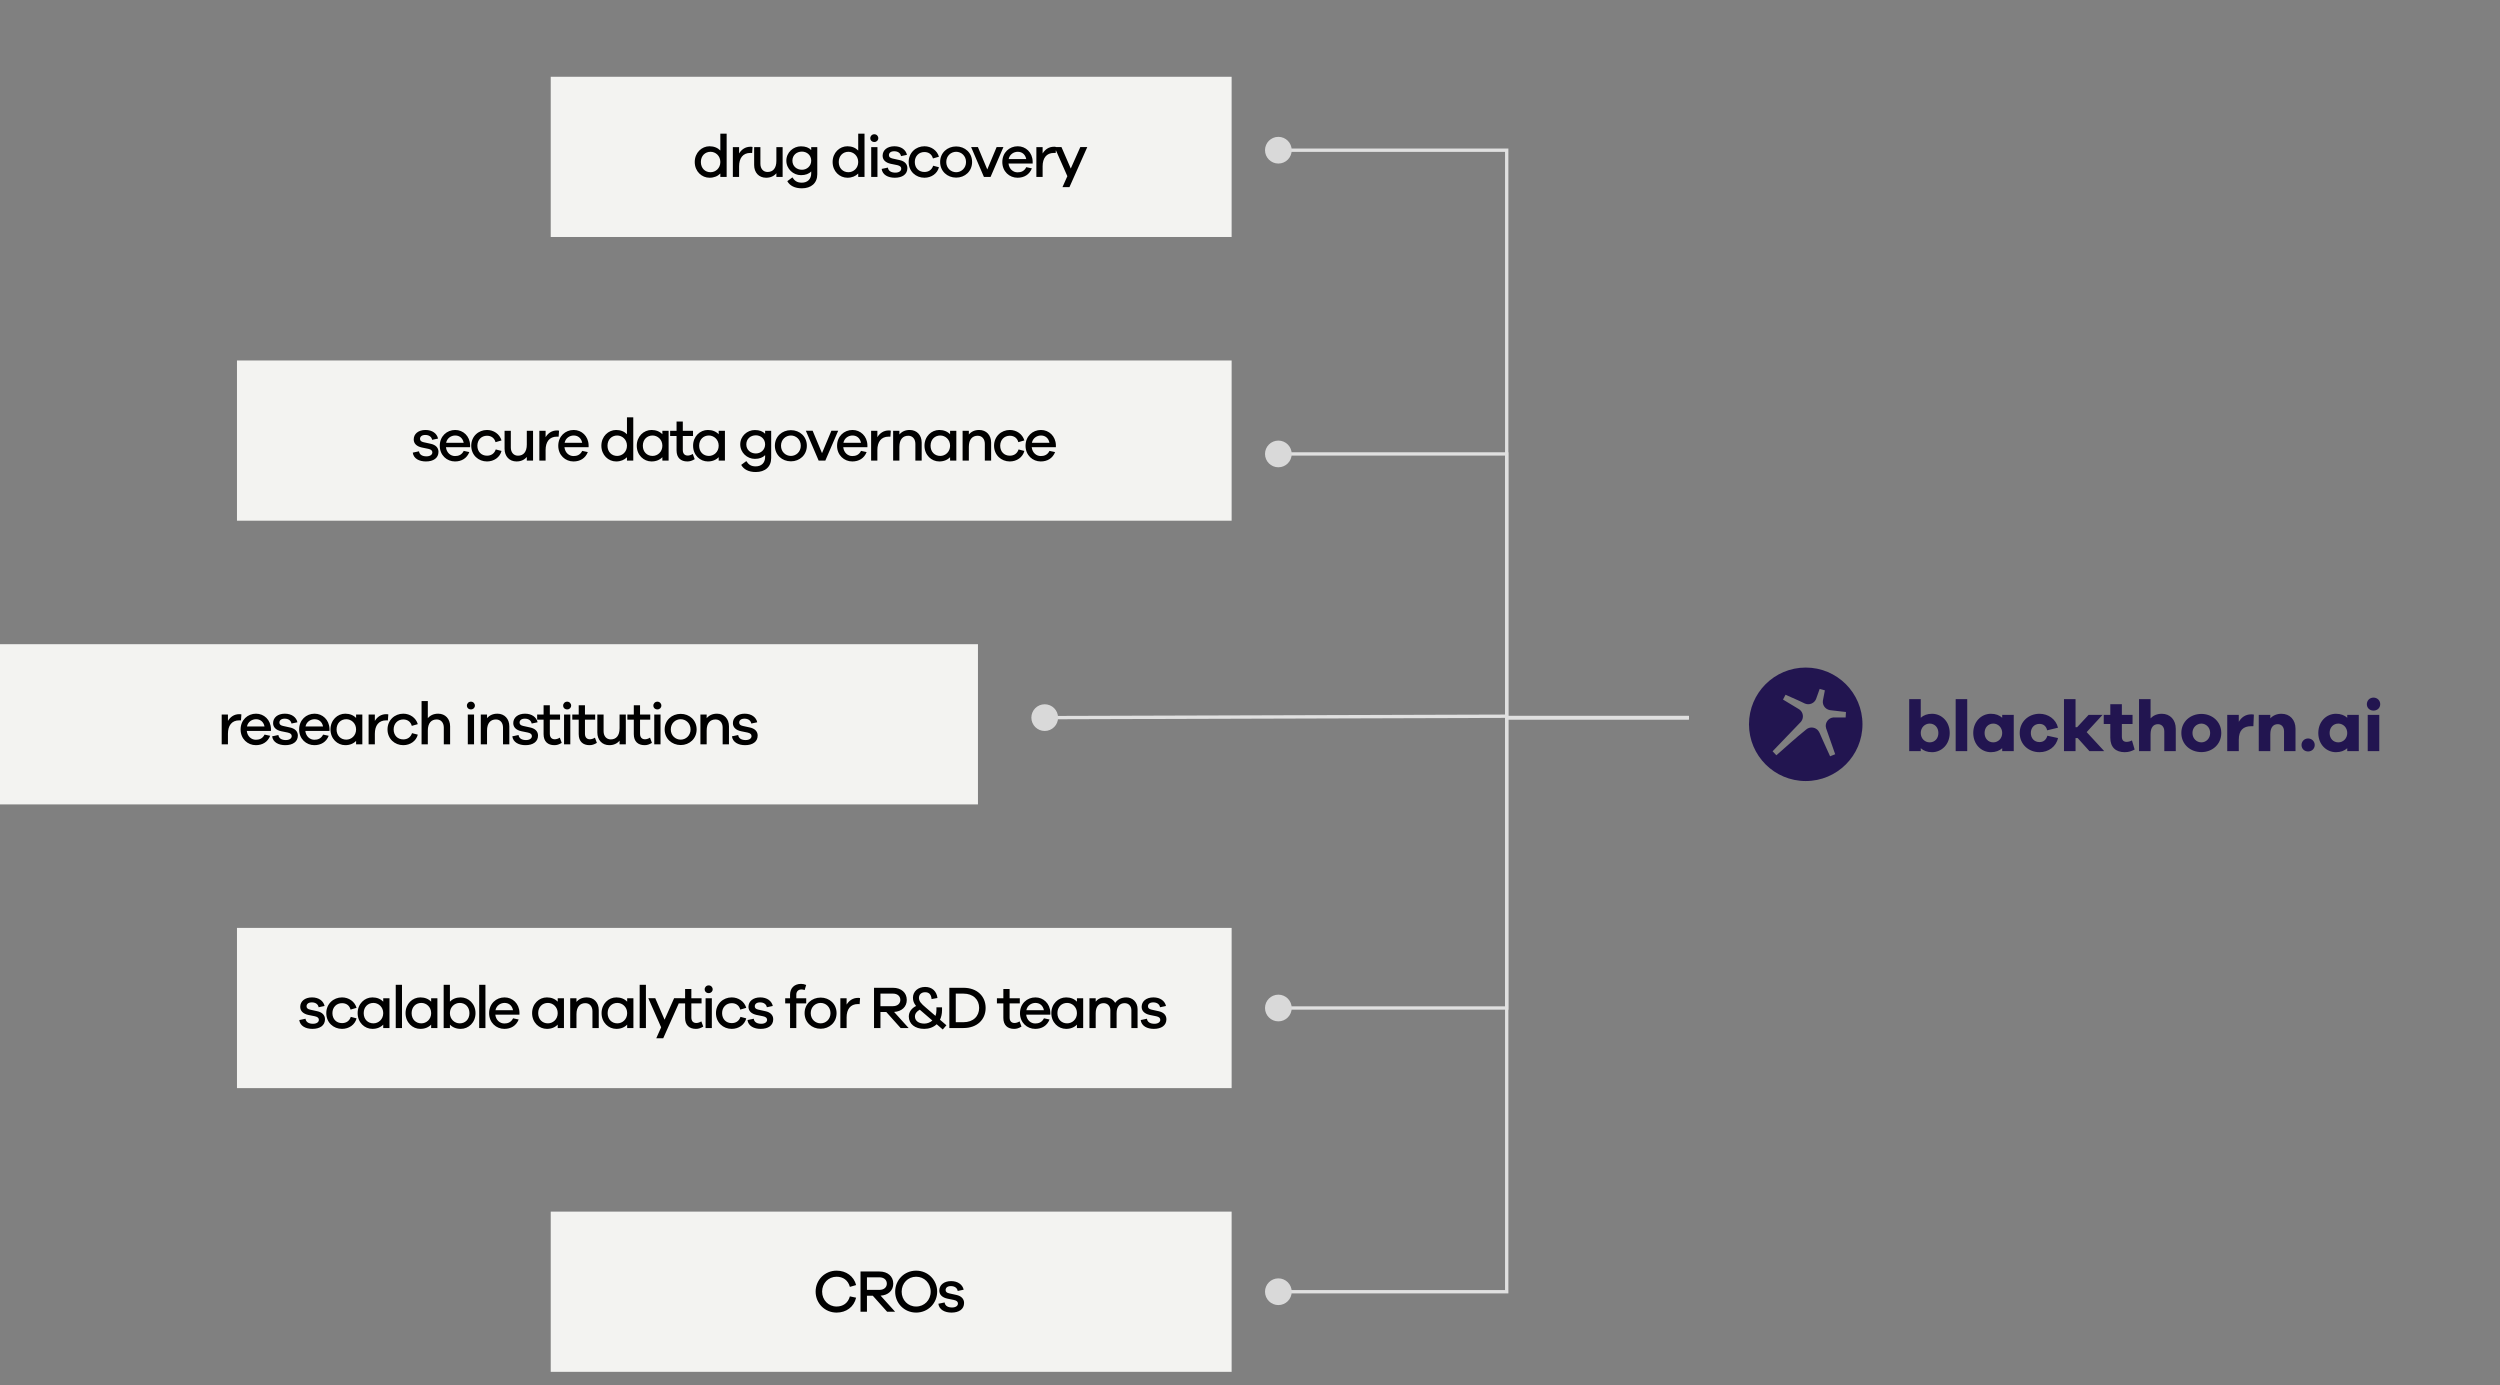 <svg width="749" height="415" viewBox="0 0 749 415" fill="none" xmlns="http://www.w3.org/2000/svg">
<rect x="0" y="0" width="749" height="415" fill="#808080" stroke="none"/>
<path d="M505.997 215H451.411V45H384.997" stroke="#E0E0E0"/>
<path d="M505.997 215H451.411V136H384.997" stroke="#E0E0E0"/>
<path d="M505.997 215H451.41L451.411 387H384.997" stroke="#E0E0E0"/>
<path d="M505.997 215H451.41L451.411 302H384.997" stroke="#E0E0E0"/>
<path d="M575.459 215.036C576.303 214.279 577.427 213.846 578.833 213.846C581.71 213.846 584.134 216.182 584.134 219.601C584.134 223.04 581.71 225.355 578.833 225.355C577.427 225.355 576.303 224.922 575.459 224.165V225.03H571.997V209.454H575.459V215.036ZM596.485 213.846C597.891 213.846 599.016 214.279 599.859 215.036V214.17H603.321V225.03H599.859V224.165C599.016 224.922 597.891 225.355 596.485 225.355C593.608 225.355 591.185 223.04 591.185 219.601C591.185 216.182 593.608 213.846 596.485 213.846ZM611.035 213.846C613.674 213.846 615.967 215.469 616.573 218.021L613.328 218.8C613.025 217.48 612.138 216.875 611.035 216.875C609.478 216.875 608.438 218.021 608.438 219.601C608.439 221.201 609.478 222.326 611.035 222.326C612.138 222.326 613.026 221.742 613.394 220.423L616.573 221.115C616.032 223.689 613.739 225.355 611.035 225.355C607.79 225.355 605.107 223.04 605.107 219.601C605.107 216.182 607.79 213.846 611.035 213.846ZM635.71 214.171H638.911V216.918H635.71V220.683C635.71 221.807 636.251 222.262 637.159 222.262C637.635 222.262 638.284 222.089 638.738 221.829L639.539 224.555C638.695 225.009 637.808 225.355 636.575 225.355C633.871 225.355 632.248 223.884 632.248 221.028V216.918H630.279V214.171H632.248V210.969H635.71V214.171ZM699.859 213.846C701.266 213.846 702.391 214.279 703.234 215.036V214.17H706.696V225.03H703.234V224.165C702.391 224.922 701.266 225.355 699.859 225.355C696.982 225.355 694.56 223.04 694.56 219.601C694.56 216.182 696.982 213.846 699.859 213.846ZM659.545 213.889C662.768 213.889 665.494 216.182 665.494 219.6C665.494 223.039 662.768 225.333 659.545 225.333C656.257 225.333 653.53 223.039 653.53 219.6C653.531 216.182 656.257 213.889 659.545 213.889ZM691.503 221.244C692.65 221.244 693.493 222.153 693.493 223.191C693.493 224.295 692.649 225.139 691.503 225.139C690.356 225.139 689.534 224.295 689.534 223.191C689.534 222.153 690.356 221.244 691.503 221.244ZM712.83 225.031H709.369V214.171H712.83V225.031ZM589.381 225.03H585.92V209.454H589.381V225.03ZM621.832 217.87H622.309L625.748 214.17H629.924L625.164 219.341L630.421 225.03H625.986L622.46 221.115H621.832V225.03H618.371V209.454H621.832V217.87ZM644.312 215.209C645.155 214.344 646.28 213.846 647.665 213.846C650.174 213.846 651.861 215.642 651.861 218.367V225.03H648.422V219.103C648.422 217.826 647.665 216.961 646.54 216.961C645.199 216.961 644.312 217.892 644.312 219.99V225.03H640.85V209.454H644.312V215.209ZM674.484 214.019C674.787 214.019 675.003 214.041 675.263 214.105L675.111 217.566H674.484C672.061 217.566 670.741 218.821 670.741 221.634V225.03H667.28V214.17H670.741V216.247C671.52 214.949 672.71 214.019 674.484 214.019ZM683.517 213.846C686.048 213.846 687.735 215.641 687.735 218.367V225.03H684.296V219.103C684.296 217.826 683.539 216.961 682.436 216.961C681.073 216.961 680.186 217.892 680.186 219.99V225.03H676.724V214.17H680.186V215.209C681.008 214.344 682.154 213.846 683.517 213.846ZM578.119 216.788C576.713 216.788 575.459 217.935 575.459 219.601C575.459 221.288 576.713 222.413 578.119 222.413C579.633 222.413 580.737 221.288 580.737 219.601C580.737 217.935 579.634 216.788 578.119 216.788ZM597.199 216.788C595.685 216.788 594.581 217.935 594.581 219.601C594.581 221.288 595.685 222.413 597.199 222.413C598.605 222.413 599.859 221.288 599.859 219.601C599.859 217.935 598.605 216.788 597.199 216.788ZM700.573 216.788C699.059 216.788 697.956 217.935 697.956 219.601C697.956 221.288 699.059 222.413 700.573 222.413C701.979 222.413 703.234 221.288 703.234 219.601C703.234 217.935 701.979 216.788 700.573 216.788ZM659.545 216.788C658.139 216.788 656.863 217.912 656.862 219.6C656.862 221.309 658.139 222.412 659.545 222.412C660.886 222.412 662.162 221.309 662.162 219.6C662.162 217.912 660.886 216.788 659.545 216.788ZM711.1 209C712.268 209 713.111 209.909 713.111 210.969C713.111 212.072 712.268 212.895 711.1 212.895C709.931 212.894 709.109 212.072 709.109 210.969C709.109 209.909 709.931 209 711.1 209Z" fill="#221550"/>
<path d="M540.997 200C550.386 200 557.997 207.611 557.997 217C557.997 226.389 550.386 234 540.997 234C531.608 234 523.997 226.389 523.997 217C523.997 207.611 531.608 200 540.997 200ZM544.084 209.445L544.066 209.487C543.787 210.114 543.284 210.572 542.692 210.808C542.1 211.044 541.418 211.058 540.784 210.795H540.782L540.723 210.769C539.542 210.179 538.312 209.637 537.1 209.103C536.488 208.833 535.88 208.566 535.308 208.306L534.948 208.142L534.187 209.587L539.036 212.515C539.135 212.581 539.229 212.655 539.316 212.733C539.781 213.151 540.058 213.711 540.132 214.295C540.206 214.88 540.077 215.491 539.731 216.012C539.665 216.112 539.589 216.211 539.504 216.306L531.067 225.087L531.924 225.989L532.201 226.281C535.444 223.444 537.723 221.309 541.046 218.634C541.253 218.443 541.48 218.294 541.719 218.187C542.213 217.963 542.756 217.911 543.267 218.015C543.776 218.118 544.255 218.377 544.622 218.775C544.8 218.968 544.951 219.194 545.067 219.451L545.089 219.441C545.401 220.212 546.882 223.474 547.667 225.2L548.294 226.581L549.821 225.97L547.117 218.241C547.058 218.056 547.02 217.872 547.004 217.69C546.951 217.106 547.107 216.539 547.416 216.071C547.725 215.604 548.185 215.238 548.742 215.058C548.909 215.004 549.083 214.966 549.264 214.947H552.954L553.048 213.315L548.455 212.785H548.448C548.389 212.779 548.32 212.769 548.24 212.755C547.576 212.636 547.013 212.286 546.635 211.798C546.257 211.311 546.06 210.685 546.128 210.015C546.133 209.96 546.143 209.893 546.157 209.815L546.156 209.814L546.734 206.83L545.173 206.402L544.084 209.445Z" fill="#221550"/>
<path d="M313.997 215L451.477 214.578" stroke="#E0E0E0"/>
<rect width="204" height="48" transform="translate(164.997 23)" fill="#F3F3F1"/>
<path d="M217.703 40.04V53H215.813V51.992C215.021 52.784 213.923 53.252 212.573 53.252C210.251 53.252 208.145 51.362 208.145 48.536C208.145 45.728 210.251 43.82 212.573 43.82C213.923 43.82 215.021 44.288 215.813 45.098V40.04H217.703ZM212.879 51.596C214.373 51.596 215.813 50.426 215.813 48.536C215.813 46.664 214.373 45.476 212.879 45.476C211.259 45.476 209.981 46.664 209.981 48.536C209.981 50.426 211.259 51.596 212.879 51.596ZM224.835 43.964C225.051 43.964 225.231 43.964 225.465 44.036L225.339 45.836C225.195 45.818 224.979 45.818 224.817 45.818C222.549 45.818 221.433 47.402 221.433 49.85V53H219.561V44.072H221.433V45.98C222.153 44.792 223.287 43.964 224.835 43.964ZM234.475 44.072V53H232.603V51.902C231.883 52.766 230.839 53.252 229.525 53.252C227.365 53.252 225.943 51.704 225.943 49.454V44.072H227.815V49.076C227.815 50.534 228.661 51.524 229.957 51.524C231.559 51.524 232.603 50.444 232.603 48.194V44.072H234.475ZM244.857 44.072V52.208C244.857 54.872 243.021 56.42 240.231 56.42C238.089 56.42 236.595 55.61 235.875 54.278L237.405 53.144C238.071 54.188 238.809 54.728 240.231 54.728C241.923 54.728 243.039 53.666 243.039 51.938V51.362C242.355 52.082 241.329 52.478 239.961 52.478C237.675 52.478 235.587 50.624 235.587 48.14C235.587 45.656 237.675 43.838 239.961 43.838C241.329 43.838 242.355 44.234 243.039 44.954V44.072H244.857ZM240.267 50.858C241.725 50.858 243.039 49.778 243.039 48.14C243.039 46.484 241.725 45.422 240.267 45.422C238.665 45.422 237.405 46.484 237.405 48.14C237.405 49.778 238.665 50.858 240.267 50.858ZM259.01 40.04V53H257.12V51.992C256.328 52.784 255.23 53.252 253.88 53.252C251.558 53.252 249.452 51.362 249.452 48.536C249.452 45.728 251.558 43.82 253.88 43.82C255.23 43.82 256.328 44.288 257.12 45.098V40.04H259.01ZM254.186 51.596C255.68 51.596 257.12 50.426 257.12 48.536C257.12 46.664 255.68 45.476 254.186 45.476C252.566 45.476 251.288 46.664 251.288 48.536C251.288 50.426 252.566 51.596 254.186 51.596ZM261.948 40.22C262.632 40.22 263.136 40.76 263.136 41.39C263.136 42.056 262.632 42.542 261.948 42.542C261.246 42.542 260.742 42.056 260.742 41.39C260.742 40.76 261.246 40.22 261.948 40.22ZM262.884 53H261.012V44.072H262.884V53ZM264.144 50.606L266.016 50.21C266.142 51.272 267.078 51.722 268.248 51.722C269.328 51.722 270.012 51.236 270.012 50.534C270.012 49.994 269.634 49.652 268.806 49.472L266.862 49.076C265.314 48.734 264.432 47.906 264.432 46.646C264.432 44.99 265.818 43.82 267.96 43.82C270.012 43.82 271.398 44.9 271.722 46.394L269.94 46.772C269.796 45.908 269.058 45.314 267.906 45.314C266.808 45.314 266.322 45.854 266.322 46.484C266.322 46.988 266.61 47.312 267.402 47.492L269.526 47.96C270.966 48.266 271.848 49.112 271.848 50.372C271.848 52.244 270.318 53.252 268.086 53.252C266.088 53.252 264.378 52.406 264.144 50.606ZM276.953 51.524C278.141 51.524 279.149 50.948 279.581 49.652L281.309 50.102C280.823 52.028 279.023 53.252 276.953 53.252C274.397 53.252 272.237 51.362 272.237 48.536C272.237 45.746 274.397 43.82 276.953 43.82C278.969 43.82 280.751 45.044 281.309 46.952L279.509 47.474C279.167 46.16 278.141 45.548 276.953 45.548C275.297 45.548 274.073 46.772 274.073 48.536C274.073 50.354 275.297 51.524 276.953 51.524ZM286.471 43.874C289.099 43.874 291.241 45.764 291.241 48.536C291.241 51.308 289.099 53.216 286.471 53.216C283.825 53.216 281.665 51.308 281.665 48.536C281.665 45.764 283.825 43.874 286.471 43.874ZM286.471 51.596C288.001 51.596 289.423 50.39 289.423 48.536C289.423 46.682 288.001 45.476 286.471 45.476C284.905 45.476 283.501 46.682 283.501 48.536C283.501 50.39 284.905 51.596 286.471 51.596ZM300.628 44.054L296.776 53H294.778L290.944 44.054H292.978L295.786 50.768L298.594 44.054H300.628ZM309.384 48.338V48.986H302.148C302.328 50.642 303.534 51.632 304.848 51.632C305.838 51.632 306.846 51.344 307.476 50.084L309.15 50.444C308.412 52.316 306.828 53.252 304.848 53.252C302.418 53.252 300.294 51.38 300.294 48.554C300.294 45.71 302.4 43.82 304.92 43.82C307.314 43.82 309.294 45.656 309.384 48.338ZM304.92 45.476C303.75 45.476 302.49 46.214 302.202 47.654H307.458C307.17 46.196 306.144 45.476 304.92 45.476ZM315.771 43.964C315.987 43.964 316.167 43.964 316.401 44.036L316.275 45.836C316.131 45.818 315.915 45.818 315.753 45.818C313.485 45.818 312.369 47.402 312.369 49.85V53H310.497V44.072H312.369V45.98C313.089 44.792 314.223 43.964 315.771 43.964ZM325.753 44.054L320.407 56.06H318.319L319.777 52.784L315.925 44.054H318.013L320.803 50.498L323.665 44.054H325.753Z" fill="black"/>
<rect width="298" height="48" transform="translate(70.997 108)" fill="#F3F3F1"/>
<path d="M123.663 135.606L125.535 135.21C125.661 136.272 126.597 136.722 127.767 136.722C128.847 136.722 129.531 136.236 129.531 135.534C129.531 134.994 129.153 134.652 128.325 134.472L126.381 134.076C124.833 133.734 123.951 132.906 123.951 131.646C123.951 129.99 125.337 128.82 127.479 128.82C129.531 128.82 130.917 129.9 131.241 131.394L129.459 131.772C129.315 130.908 128.577 130.314 127.425 130.314C126.327 130.314 125.841 130.854 125.841 131.484C125.841 131.988 126.129 132.312 126.921 132.492L129.045 132.96C130.485 133.266 131.367 134.112 131.367 135.372C131.367 137.244 129.837 138.252 127.605 138.252C125.607 138.252 123.897 137.406 123.663 135.606ZM140.845 133.338V133.986H133.609C133.789 135.642 134.995 136.632 136.309 136.632C137.299 136.632 138.307 136.344 138.937 135.084L140.611 135.444C139.873 137.316 138.289 138.252 136.309 138.252C133.879 138.252 131.755 136.38 131.755 133.554C131.755 130.71 133.861 128.82 136.381 128.82C138.775 128.82 140.755 130.656 140.845 133.338ZM136.381 130.476C135.211 130.476 133.951 131.214 133.663 132.654H138.919C138.631 131.196 137.605 130.476 136.381 130.476ZM145.9 136.524C147.088 136.524 148.096 135.948 148.528 134.652L150.256 135.102C149.77 137.028 147.97 138.252 145.9 138.252C143.344 138.252 141.184 136.362 141.184 133.536C141.184 130.746 143.344 128.82 145.9 128.82C147.916 128.82 149.698 130.044 150.256 131.952L148.456 132.474C148.114 131.16 147.088 130.548 145.9 130.548C144.244 130.548 143.02 131.772 143.02 133.536C143.02 135.354 144.244 136.524 145.9 136.524ZM159.703 129.072V138H157.831V136.902C157.111 137.766 156.067 138.252 154.753 138.252C152.593 138.252 151.171 136.704 151.171 134.454V129.072H153.043V134.076C153.043 135.534 153.889 136.524 155.185 136.524C156.787 136.524 157.831 135.444 157.831 133.194V129.072H159.703ZM166.863 128.964C167.079 128.964 167.259 128.964 167.493 129.036L167.367 130.836C167.223 130.818 167.007 130.818 166.845 130.818C164.577 130.818 163.461 132.402 163.461 134.85V138H161.589V129.072H163.461V130.98C164.181 129.792 165.315 128.964 166.863 128.964ZM176.345 133.338V133.986H169.109C169.289 135.642 170.495 136.632 171.809 136.632C172.799 136.632 173.807 136.344 174.437 135.084L176.111 135.444C175.373 137.316 173.789 138.252 171.809 138.252C169.379 138.252 167.255 136.38 167.255 133.554C167.255 130.71 169.361 128.82 171.881 128.82C174.275 128.82 176.255 130.656 176.345 133.338ZM171.881 130.476C170.711 130.476 169.451 131.214 169.163 132.654H174.419C174.131 131.196 173.105 130.476 171.881 130.476ZM189.729 125.04V138H187.839V136.992C187.047 137.784 185.949 138.252 184.599 138.252C182.277 138.252 180.171 136.362 180.171 133.536C180.171 130.728 182.277 128.82 184.599 128.82C185.949 128.82 187.047 129.288 187.839 130.098V125.04H189.729ZM184.905 136.596C186.399 136.596 187.839 135.426 187.839 133.536C187.839 131.664 186.399 130.476 184.905 130.476C183.285 130.476 182.007 131.664 182.007 133.536C182.007 135.426 183.285 136.596 184.905 136.596ZM200.317 129.072V138H198.445V136.974C197.671 137.784 196.555 138.252 195.205 138.252C192.865 138.252 190.777 136.362 190.777 133.536C190.777 130.728 192.865 128.82 195.205 128.82C196.555 128.82 197.671 129.288 198.445 130.098V129.072H200.317ZM195.511 136.596C196.987 136.596 198.445 135.426 198.445 133.536C198.445 131.664 196.987 130.476 195.511 130.476C193.873 130.476 192.595 131.664 192.595 133.536C192.595 135.426 193.873 136.596 195.511 136.596ZM207.557 136.002L208.133 137.568C207.287 138.072 206.675 138.252 205.919 138.252C203.993 138.252 202.697 137.172 202.697 134.958V130.62H200.771V129.072H202.697V126.3H204.569V129.072H207.629V130.62H204.569V134.832C204.569 135.948 205.163 136.488 206.045 136.488C206.513 136.488 207.089 136.308 207.557 136.002ZM217.188 129.072V138H215.316V136.974C214.542 137.784 213.426 138.252 212.076 138.252C209.736 138.252 207.648 136.362 207.648 133.536C207.648 130.728 209.736 128.82 212.076 128.82C213.426 128.82 214.542 129.288 215.316 130.098V129.072H217.188ZM212.382 136.596C213.858 136.596 215.316 135.426 215.316 133.536C215.316 131.664 213.858 130.476 212.382 130.476C210.744 130.476 209.466 131.664 209.466 133.536C209.466 135.426 210.744 136.596 212.382 136.596ZM231.047 129.072V137.208C231.047 139.872 229.211 141.42 226.421 141.42C224.279 141.42 222.785 140.61 222.065 139.278L223.595 138.144C224.261 139.188 224.999 139.728 226.421 139.728C228.113 139.728 229.229 138.666 229.229 136.938V136.362C228.545 137.082 227.519 137.478 226.151 137.478C223.865 137.478 221.777 135.624 221.777 133.14C221.777 130.656 223.865 128.838 226.151 128.838C227.519 128.838 228.545 129.234 229.229 129.954V129.072H231.047ZM226.457 135.858C227.915 135.858 229.229 134.778 229.229 133.14C229.229 131.484 227.915 130.422 226.457 130.422C224.855 130.422 223.595 131.484 223.595 133.14C223.595 134.778 224.855 135.858 226.457 135.858ZM236.961 128.874C239.589 128.874 241.731 130.764 241.731 133.536C241.731 136.308 239.589 138.216 236.961 138.216C234.315 138.216 232.155 136.308 232.155 133.536C232.155 130.764 234.315 128.874 236.961 128.874ZM236.961 136.596C238.491 136.596 239.913 135.39 239.913 133.536C239.913 131.682 238.491 130.476 236.961 130.476C235.395 130.476 233.991 131.682 233.991 133.536C233.991 135.39 235.395 136.596 236.961 136.596ZM251.118 129.054L247.266 138H245.268L241.434 129.054H243.468L246.276 135.768L249.084 129.054H251.118ZM259.874 133.338V133.986H252.638C252.818 135.642 254.024 136.632 255.338 136.632C256.328 136.632 257.336 136.344 257.966 135.084L259.64 135.444C258.902 137.316 257.318 138.252 255.338 138.252C252.908 138.252 250.784 136.38 250.784 133.554C250.784 130.71 252.89 128.82 255.41 128.82C257.804 128.82 259.784 130.656 259.874 133.338ZM255.41 130.476C254.24 130.476 252.98 131.214 252.692 132.654H257.948C257.66 131.196 256.634 130.476 255.41 130.476ZM266.261 128.964C266.477 128.964 266.657 128.964 266.891 129.036L266.765 130.836C266.621 130.818 266.405 130.818 266.243 130.818C263.975 130.818 262.859 132.402 262.859 134.85V138H260.987V129.072H262.859V130.98C263.579 129.792 264.713 128.964 266.261 128.964ZM272.553 128.82C274.695 128.82 276.135 130.368 276.135 132.6V138H274.245V132.978C274.245 131.52 273.399 130.548 272.121 130.548C270.519 130.548 269.457 131.628 269.457 133.878V138H267.585V129.072H269.457V130.17C270.177 129.306 271.221 128.82 272.553 128.82ZM286.518 129.072V138H284.646V136.974C283.872 137.784 282.756 138.252 281.406 138.252C279.066 138.252 276.978 136.362 276.978 133.536C276.978 130.728 279.066 128.82 281.406 128.82C282.756 128.82 283.872 129.288 284.646 130.098V129.072H286.518ZM281.712 136.596C283.188 136.596 284.646 135.426 284.646 133.536C284.646 131.664 283.188 130.476 281.712 130.476C280.074 130.476 278.796 131.664 278.796 133.536C278.796 135.426 280.074 136.596 281.712 136.596ZM293.362 128.82C295.504 128.82 296.944 130.368 296.944 132.6V138H295.054V132.978C295.054 131.52 294.208 130.548 292.93 130.548C291.328 130.548 290.266 131.628 290.266 133.878V138H288.394V129.072H290.266V130.17C290.986 129.306 292.03 128.82 293.362 128.82ZM302.538 136.524C303.726 136.524 304.734 135.948 305.166 134.652L306.894 135.102C306.408 137.028 304.608 138.252 302.538 138.252C299.982 138.252 297.822 136.362 297.822 133.536C297.822 130.746 299.982 128.82 302.538 128.82C304.554 128.82 306.336 130.044 306.894 131.952L305.094 132.474C304.752 131.16 303.726 130.548 302.538 130.548C300.882 130.548 299.658 131.772 299.658 133.536C299.658 135.354 300.882 136.524 302.538 136.524ZM316.341 133.338V133.986H309.105C309.285 135.642 310.491 136.632 311.805 136.632C312.795 136.632 313.803 136.344 314.433 135.084L316.107 135.444C315.369 137.316 313.785 138.252 311.805 138.252C309.375 138.252 307.251 136.38 307.251 133.554C307.251 130.71 309.357 128.82 311.877 128.82C314.271 128.82 316.251 130.656 316.341 133.338ZM311.877 130.476C310.707 130.476 309.447 131.214 309.159 132.654H314.415C314.127 131.196 313.101 130.476 311.877 130.476Z" fill="black"/>
<rect width="293" height="48" transform="translate(-0.003 193)" fill="#F3F3F1"/>
<path d="M71.693 213.964C71.909 213.964 72.089 213.964 72.323 214.036L72.197 215.836C72.053 215.818 71.837 215.818 71.675 215.818C69.407 215.818 68.291 217.402 68.291 219.85V223H66.419V214.072H68.291V215.98C69.011 214.792 70.145 213.964 71.693 213.964ZM81.175 218.338V218.986H73.939C74.12 220.642 75.326 221.632 76.639 221.632C77.629 221.632 78.638 221.344 79.267 220.084L80.942 220.444C80.204 222.316 78.62 223.252 76.639 223.252C74.21 223.252 72.085 221.38 72.085 218.554C72.085 215.71 74.192 213.82 76.712 213.82C79.106 213.82 81.085 215.656 81.175 218.338ZM76.712 215.476C75.541 215.476 74.281 216.214 73.993 217.654H79.249C78.962 216.196 77.936 215.476 76.712 215.476ZM81.532 220.606L83.404 220.21C83.53 221.272 84.466 221.722 85.636 221.722C86.716 221.722 87.4 221.236 87.4 220.534C87.4 219.994 87.022 219.652 86.194 219.472L84.25 219.076C82.702 218.734 81.82 217.906 81.82 216.646C81.82 214.99 83.206 213.82 85.348 213.82C87.4 213.82 88.786 214.9 89.11 216.394L87.328 216.772C87.184 215.908 86.446 215.314 85.294 215.314C84.196 215.314 83.71 215.854 83.71 216.484C83.71 216.988 83.998 217.312 84.79 217.492L86.914 217.96C88.354 218.266 89.236 219.112 89.236 220.372C89.236 222.244 87.706 223.252 85.474 223.252C83.476 223.252 81.766 222.406 81.532 220.606ZM98.714 218.338V218.986H91.478C91.658 220.642 92.864 221.632 94.178 221.632C95.168 221.632 96.176 221.344 96.806 220.084L98.48 220.444C97.742 222.316 96.158 223.252 94.178 223.252C91.748 223.252 89.624 221.38 89.624 218.554C89.624 215.71 91.73 213.82 94.25 213.82C96.644 213.82 98.624 215.656 98.714 218.338ZM94.25 215.476C93.08 215.476 91.82 216.214 91.532 217.654H96.788C96.5 216.196 95.474 215.476 94.25 215.476ZM108.557 214.072V223H106.685V221.974C105.911 222.784 104.795 223.252 103.445 223.252C101.105 223.252 99.017 221.362 99.017 218.536C99.017 215.728 101.105 213.82 103.445 213.82C104.795 213.82 105.911 214.288 106.685 215.098V214.072H108.557ZM103.751 221.596C105.227 221.596 106.685 220.426 106.685 218.536C106.685 216.664 105.227 215.476 103.751 215.476C102.113 215.476 100.835 216.664 100.835 218.536C100.835 220.426 102.113 221.596 103.751 221.596ZM115.708 213.964C115.924 213.964 116.104 213.964 116.338 214.036L116.212 215.836C116.068 215.818 115.852 215.818 115.69 215.818C113.422 215.818 112.306 217.402 112.306 219.85V223H110.434V214.072H112.306V215.98C113.026 214.792 114.16 213.964 115.708 213.964ZM120.816 221.524C122.004 221.524 123.012 220.948 123.444 219.652L125.172 220.102C124.686 222.028 122.886 223.252 120.816 223.252C118.26 223.252 116.1 221.362 116.1 218.536C116.1 215.746 118.26 213.82 120.816 213.82C122.832 213.82 124.614 215.044 125.172 216.952L123.372 217.474C123.03 216.16 122.004 215.548 120.816 215.548C119.16 215.548 117.936 216.772 117.936 218.536C117.936 220.354 119.16 221.524 120.816 221.524ZM131.271 213.82C133.413 213.82 134.853 215.368 134.853 217.6V223H132.963V217.978C132.963 216.52 132.117 215.548 130.839 215.548C129.237 215.548 128.175 216.628 128.175 218.878V223H126.303V210.04H128.175V215.17C128.895 214.306 129.939 213.82 131.271 213.82ZM141.09 210.22C141.774 210.22 142.278 210.76 142.278 211.39C142.278 212.056 141.774 212.542 141.09 212.542C140.388 212.542 139.884 212.056 139.884 211.39C139.884 210.76 140.388 210.22 141.09 210.22ZM142.026 223H140.154V214.072H142.026V223ZM149.01 213.82C151.152 213.82 152.592 215.368 152.592 217.6V223H150.702V217.978C150.702 216.52 149.856 215.548 148.578 215.548C146.976 215.548 145.914 216.628 145.914 218.878V223H144.042V214.072H145.914V215.17C146.634 214.306 147.678 213.82 149.01 213.82ZM153.488 220.606L155.36 220.21C155.486 221.272 156.422 221.722 157.592 221.722C158.672 221.722 159.356 221.236 159.356 220.534C159.356 219.994 158.978 219.652 158.15 219.472L156.206 219.076C154.658 218.734 153.776 217.906 153.776 216.646C153.776 214.99 155.162 213.82 157.304 213.82C159.356 213.82 160.742 214.9 161.066 216.394L159.284 216.772C159.14 215.908 158.402 215.314 157.25 215.314C156.152 215.314 155.666 215.854 155.666 216.484C155.666 216.988 155.954 217.312 156.746 217.492L158.87 217.96C160.31 218.266 161.192 219.112 161.192 220.372C161.192 222.244 159.662 223.252 157.43 223.252C155.432 223.252 153.722 222.406 153.488 220.606ZM167.718 221.002L168.294 222.568C167.448 223.072 166.836 223.252 166.08 223.252C164.154 223.252 162.858 222.172 162.858 219.958V215.62H160.932V214.072H162.858V211.3H164.73V214.072H167.79V215.62H164.73V219.832C164.73 220.948 165.324 221.488 166.206 221.488C166.674 221.488 167.25 221.308 167.718 221.002ZM169.927 210.22C170.611 210.22 171.115 210.76 171.115 211.39C171.115 212.056 170.611 212.542 169.927 212.542C169.225 212.542 168.721 212.056 168.721 211.39C168.721 210.76 169.225 210.22 169.927 210.22ZM170.863 223H168.991V214.072H170.863V223ZM178.243 221.002L178.819 222.568C177.973 223.072 177.361 223.252 176.605 223.252C174.679 223.252 173.383 222.172 173.383 219.958V215.62H171.457V214.072H173.383V211.3H175.255V214.072H178.315V215.62H175.255V219.832C175.255 220.948 175.849 221.488 176.731 221.488C177.199 221.488 177.775 221.308 178.243 221.002ZM187.495 214.072V223H185.623V221.902C184.903 222.766 183.859 223.252 182.545 223.252C180.385 223.252 178.963 221.704 178.963 219.454V214.072H180.835V219.076C180.835 220.534 181.681 221.524 182.977 221.524C184.579 221.524 185.623 220.444 185.623 218.194V214.072H187.495ZM194.745 221.002L195.321 222.568C194.475 223.072 193.863 223.252 193.107 223.252C191.181 223.252 189.885 222.172 189.885 219.958V215.62H187.959V214.072H189.885V211.3H191.757V214.072H194.817V215.62H191.757V219.832C191.757 220.948 192.351 221.488 193.233 221.488C193.701 221.488 194.277 221.308 194.745 221.002ZM196.954 210.22C197.638 210.22 198.142 210.76 198.142 211.39C198.142 212.056 197.638 212.542 196.954 212.542C196.252 212.542 195.748 212.056 195.748 211.39C195.748 210.76 196.252 210.22 196.954 210.22ZM197.89 223H196.018V214.072H197.89V223ZM203.939 213.874C206.567 213.874 208.709 215.764 208.709 218.536C208.709 221.308 206.567 223.216 203.939 223.216C201.293 223.216 199.133 221.308 199.133 218.536C199.133 215.764 201.293 213.874 203.939 213.874ZM203.939 221.596C205.469 221.596 206.891 220.39 206.891 218.536C206.891 216.682 205.469 215.476 203.939 215.476C202.373 215.476 200.969 216.682 200.969 218.536C200.969 220.39 202.373 221.596 203.939 221.596ZM214.813 213.82C216.955 213.82 218.395 215.368 218.395 217.6V223H216.505V217.978C216.505 216.52 215.659 215.548 214.381 215.548C212.779 215.548 211.717 216.628 211.717 218.878V223H209.845V214.072H211.717V215.17C212.437 214.306 213.481 213.82 214.813 213.82ZM219.291 220.606L221.163 220.21C221.289 221.272 222.225 221.722 223.395 221.722C224.475 221.722 225.159 221.236 225.159 220.534C225.159 219.994 224.781 219.652 223.953 219.472L222.009 219.076C220.461 218.734 219.579 217.906 219.579 216.646C219.579 214.99 220.965 213.82 223.107 213.82C225.159 213.82 226.545 214.9 226.869 216.394L225.087 216.772C224.943 215.908 224.205 215.314 223.053 215.314C221.955 215.314 221.469 215.854 221.469 216.484C221.469 216.988 221.757 217.312 222.549 217.492L224.673 217.96C226.113 218.266 226.995 219.112 226.995 220.372C226.995 222.244 225.465 223.252 223.233 223.252C221.235 223.252 219.525 222.406 219.291 220.606Z" fill="black"/>
<rect width="298" height="48" transform="translate(70.997 278)" fill="#F3F3F1"/>
<path d="M89.663 305.606L91.535 305.21C91.661 306.272 92.597 306.722 93.767 306.722C94.847 306.722 95.531 306.236 95.531 305.534C95.531 304.994 95.153 304.652 94.325 304.472L92.381 304.076C90.833 303.734 89.951 302.906 89.951 301.646C89.951 299.99 91.337 298.82 93.479 298.82C95.531 298.82 96.917 299.9 97.241 301.394L95.459 301.772C95.315 300.908 94.577 300.314 93.425 300.314C92.327 300.314 91.841 300.854 91.841 301.484C91.841 301.988 92.129 302.312 92.921 302.492L95.045 302.96C96.485 303.266 97.367 304.112 97.367 305.372C97.367 307.244 95.837 308.252 93.605 308.252C91.607 308.252 89.897 307.406 89.663 305.606ZM102.471 306.524C103.659 306.524 104.667 305.948 105.099 304.652L106.827 305.102C106.341 307.028 104.541 308.252 102.471 308.252C99.915 308.252 97.755 306.362 97.755 303.536C97.755 300.746 99.915 298.82 102.471 298.82C104.487 298.82 106.269 300.044 106.827 301.952L105.027 302.474C104.685 301.16 103.659 300.548 102.471 300.548C100.815 300.548 99.591 301.772 99.591 303.536C99.591 305.354 100.815 306.524 102.471 306.524ZM116.688 299.072V308H114.816V306.974C114.042 307.784 112.926 308.252 111.576 308.252C109.236 308.252 107.148 306.362 107.148 303.536C107.148 300.728 109.236 298.82 111.576 298.82C112.926 298.82 114.042 299.288 114.816 300.098V299.072H116.688ZM111.882 306.596C113.358 306.596 114.816 305.426 114.816 303.536C114.816 301.664 113.358 300.476 111.882 300.476C110.244 300.476 108.966 301.664 108.966 303.536C108.966 305.426 110.244 306.596 111.882 306.596ZM120.436 308H118.564V295.04H120.436V308ZM131.045 299.072V308H129.173V306.974C128.399 307.784 127.283 308.252 125.933 308.252C123.593 308.252 121.505 306.362 121.505 303.536C121.505 300.728 123.593 298.82 125.933 298.82C127.283 298.82 128.399 299.288 129.173 300.098V299.072H131.045ZM126.239 306.596C127.715 306.596 129.173 305.426 129.173 303.536C129.173 301.664 127.715 300.476 126.239 300.476C124.601 300.476 123.323 301.664 123.323 303.536C123.323 305.426 124.601 306.596 126.239 306.596ZM138.034 298.82C140.374 298.82 142.462 300.728 142.462 303.536C142.462 306.362 140.374 308.252 138.034 308.252C136.684 308.252 135.568 307.784 134.794 306.974V308H132.922V295.04H134.794V300.098C135.568 299.288 136.684 298.82 138.034 298.82ZM137.728 306.596C139.366 306.596 140.644 305.426 140.644 303.536C140.644 301.664 139.366 300.476 137.728 300.476C136.252 300.476 134.794 301.664 134.794 303.536C134.794 305.426 136.252 306.596 137.728 306.596ZM145.435 308H143.563V295.04H145.435V308ZM155.63 303.338V303.986H148.394C148.574 305.642 149.78 306.632 151.094 306.632C152.084 306.632 153.092 306.344 153.722 305.084L155.396 305.444C154.658 307.316 153.074 308.252 151.094 308.252C148.664 308.252 146.54 306.38 146.54 303.554C146.54 300.71 148.646 298.82 151.166 298.82C153.56 298.82 155.54 300.656 155.63 303.338ZM151.166 300.476C149.996 300.476 148.736 301.214 148.448 302.654H153.704C153.416 301.196 152.39 300.476 151.166 300.476ZM168.96 299.072V308H167.088V306.974C166.314 307.784 165.198 308.252 163.848 308.252C161.508 308.252 159.42 306.362 159.42 303.536C159.42 300.728 161.508 298.82 163.848 298.82C165.198 298.82 166.314 299.288 167.088 300.098V299.072H168.96ZM164.154 306.596C165.63 306.596 167.088 305.426 167.088 303.536C167.088 301.664 165.63 300.476 164.154 300.476C162.516 300.476 161.238 301.664 161.238 303.536C161.238 305.426 162.516 306.596 164.154 306.596ZM175.805 298.82C177.947 298.82 179.387 300.368 179.387 302.6V308H177.497V302.978C177.497 301.52 176.651 300.548 175.373 300.548C173.771 300.548 172.709 301.628 172.709 303.878V308H170.837V299.072H172.709V300.17C173.429 299.306 174.473 298.82 175.805 298.82ZM189.769 299.072V308H187.897V306.974C187.123 307.784 186.007 308.252 184.657 308.252C182.317 308.252 180.229 306.362 180.229 303.536C180.229 300.728 182.317 298.82 184.657 298.82C186.007 298.82 187.123 299.288 187.897 300.098V299.072H189.769ZM184.963 306.596C186.439 306.596 187.897 305.426 187.897 303.536C187.897 301.664 186.439 300.476 184.963 300.476C183.325 300.476 182.047 301.664 182.047 303.536C182.047 305.426 183.325 306.596 184.963 306.596ZM193.517 308H191.645V295.04H193.517V308ZM204.054 299.054L198.708 311.06H196.62L198.078 307.784L194.226 299.054H196.314L199.104 305.498L201.966 299.054H204.054ZM210.118 306.002L210.694 307.568C209.848 308.072 209.236 308.252 208.48 308.252C206.554 308.252 205.258 307.172 205.258 304.958V300.62H203.332V299.072H205.258V296.3H207.13V299.072H210.19V300.62H207.13V304.832C207.13 305.948 207.724 306.488 208.606 306.488C209.074 306.488 209.65 306.308 210.118 306.002ZM212.328 295.22C213.012 295.22 213.516 295.76 213.516 296.39C213.516 297.056 213.012 297.542 212.328 297.542C211.626 297.542 211.122 297.056 211.122 296.39C211.122 295.76 211.626 295.22 212.328 295.22ZM213.264 308H211.392V299.072H213.264V308ZM219.222 306.524C220.41 306.524 221.418 305.948 221.85 304.652L223.578 305.102C223.092 307.028 221.292 308.252 219.222 308.252C216.666 308.252 214.506 306.362 214.506 303.536C214.506 300.746 216.666 298.82 219.222 298.82C221.238 298.82 223.02 300.044 223.578 301.952L221.778 302.474C221.436 301.16 220.41 300.548 219.222 300.548C217.566 300.548 216.342 301.772 216.342 303.536C216.342 305.354 217.566 306.524 219.222 306.524ZM223.952 305.606L225.824 305.21C225.95 306.272 226.886 306.722 228.056 306.722C229.136 306.722 229.82 306.236 229.82 305.534C229.82 304.994 229.442 304.652 228.614 304.472L226.67 304.076C225.122 303.734 224.24 302.906 224.24 301.646C224.24 299.99 225.626 298.82 227.768 298.82C229.82 298.82 231.206 299.9 231.53 301.394L229.748 301.772C229.604 300.908 228.866 300.314 227.714 300.314C226.616 300.314 226.13 300.854 226.13 301.484C226.13 301.988 226.418 302.312 227.21 302.492L229.334 302.96C230.774 303.266 231.656 304.112 231.656 305.372C231.656 307.244 230.126 308.252 227.894 308.252C225.896 308.252 224.186 307.406 223.952 305.606ZM241.544 300.62H238.574V308H236.702V300.62H235.244V299.072H236.702V298.01C236.702 296.012 238.016 294.77 239.996 294.77C240.554 294.77 241.04 294.878 241.526 295.094L241.076 296.624C240.752 296.498 240.41 296.444 240.122 296.444C239.186 296.444 238.574 297.02 238.574 298.01V299.072H241.544V300.62ZM245.864 298.874C248.492 298.874 250.634 300.764 250.634 303.536C250.634 306.308 248.492 308.216 245.864 308.216C243.218 308.216 241.058 306.308 241.058 303.536C241.058 300.764 243.218 298.874 245.864 298.874ZM245.864 306.596C247.394 306.596 248.816 305.39 248.816 303.536C248.816 301.682 247.394 300.476 245.864 300.476C244.298 300.476 242.894 301.682 242.894 303.536C242.894 305.39 244.298 306.596 245.864 306.596ZM257.045 298.964C257.261 298.964 257.441 298.964 257.675 299.036L257.549 300.836C257.405 300.818 257.189 300.818 257.027 300.818C254.759 300.818 253.643 302.402 253.643 304.85V308H251.771V299.072H253.643V300.98C254.363 299.792 255.497 298.964 257.045 298.964ZM272.225 308H269.831L265.529 303.194H263.783V308H261.857V295.94H267.527C270.011 295.94 271.667 297.398 271.667 299.576C271.667 301.646 270.155 303.05 267.869 303.176L272.225 308ZM263.783 301.448H267.527C268.859 301.448 269.741 300.692 269.741 299.576C269.741 298.442 268.859 297.686 267.527 297.686H263.783V301.448ZM282.448 308.432L280.63 306.866C279.64 307.784 278.308 308.252 276.904 308.252C274.132 308.252 272.278 306.776 272.278 304.544C272.278 303.14 273.16 302.042 274.456 301.394C273.808 300.602 273.52 299.846 273.52 298.928C273.52 297.002 275.086 295.688 277.174 295.688C279.298 295.688 280.612 297.002 280.864 299L279.1 299.324C278.974 297.83 278.236 297.272 277.174 297.272C276.112 297.272 275.32 297.884 275.32 298.964C275.32 299.936 275.896 300.638 277.426 301.916L280.27 304.364C280.45 303.878 280.558 303.302 280.558 302.654V301.79H282.232V302.654C282.232 303.77 281.998 304.724 281.62 305.516L283.546 307.172L282.448 308.432ZM276.904 306.668C277.768 306.668 278.65 306.362 279.334 305.75L275.95 302.834L275.572 302.51C274.672 302.96 274.114 303.698 274.114 304.544C274.114 305.822 275.23 306.668 276.904 306.668ZM284.423 295.94H288.635C292.739 295.94 295.295 298.46 295.295 301.97C295.295 305.48 292.739 308 288.635 308H284.423V295.94ZM286.349 306.254H288.635C291.569 306.254 293.351 304.472 293.351 301.97C293.351 299.468 291.569 297.686 288.635 297.686H286.349V306.254ZM305.463 306.002L306.039 307.568C305.193 308.072 304.581 308.252 303.825 308.252C301.899 308.252 300.603 307.172 300.603 304.958V300.62H298.677V299.072H300.603V296.3H302.475V299.072H305.535V300.62H302.475V304.832C302.475 305.948 303.069 306.488 303.951 306.488C304.419 306.488 304.995 306.308 305.463 306.002ZM314.679 303.338V303.986H307.443C307.623 305.642 308.829 306.632 310.143 306.632C311.133 306.632 312.141 306.344 312.771 305.084L314.445 305.444C313.707 307.316 312.123 308.252 310.143 308.252C307.713 308.252 305.589 306.38 305.589 303.554C305.589 300.71 307.695 298.82 310.215 298.82C312.609 298.82 314.589 300.656 314.679 303.338ZM310.215 300.476C309.045 300.476 307.785 301.214 307.497 302.654H312.753C312.465 301.196 311.439 300.476 310.215 300.476ZM324.522 299.072V308H322.65V306.974C321.876 307.784 320.76 308.252 319.41 308.252C317.07 308.252 314.982 306.362 314.982 303.536C314.982 300.728 317.07 298.82 319.41 298.82C320.76 298.82 321.876 299.288 322.65 300.098V299.072H324.522ZM319.716 306.596C321.192 306.596 322.65 305.426 322.65 303.536C322.65 301.664 321.192 300.476 319.716 300.476C318.078 300.476 316.8 301.664 316.8 303.536C316.8 305.426 318.078 306.596 319.716 306.596ZM337.432 298.82C339.286 298.82 340.816 300.206 340.816 302.312V308H338.962V302.69C338.962 301.376 338.098 300.548 336.946 300.548C335.488 300.548 334.534 301.574 334.534 303.572V308H332.662V302.69C332.662 301.376 331.798 300.548 330.646 300.548C329.206 300.548 328.27 301.574 328.27 303.572V308H326.398V299.072H328.27V300.08C328.918 299.288 329.854 298.82 331.132 298.82C332.41 298.82 333.526 299.414 334.102 300.458C334.822 299.45 335.956 298.82 337.432 298.82ZM341.751 305.606L343.623 305.21C343.749 306.272 344.685 306.722 345.855 306.722C346.935 306.722 347.619 306.236 347.619 305.534C347.619 304.994 347.241 304.652 346.413 304.472L344.469 304.076C342.921 303.734 342.039 302.906 342.039 301.646C342.039 299.99 343.425 298.82 345.567 298.82C347.619 298.82 349.005 299.9 349.329 301.394L347.547 301.772C347.403 300.908 346.665 300.314 345.513 300.314C344.415 300.314 343.929 300.854 343.929 301.484C343.929 301.988 344.217 302.312 345.009 302.492L347.133 302.96C348.573 303.266 349.455 304.112 349.455 305.372C349.455 307.244 347.925 308.252 345.693 308.252C343.695 308.252 341.985 307.406 341.751 305.606Z" fill="black"/>
<rect width="204" height="48" transform="translate(164.997 363)" fill="#F3F3F1"/>
<path d="M250.643 391.434C252.533 391.434 254.081 390.426 254.621 388.392L256.493 388.788C255.827 391.614 253.487 393.252 250.643 393.252C247.133 393.252 244.361 390.498 244.361 386.97C244.361 383.46 247.133 380.688 250.643 380.688C253.487 380.688 255.809 382.344 256.493 385.008L254.621 385.548C254.081 383.514 252.533 382.506 250.643 382.506C248.213 382.506 246.305 384.432 246.305 386.97C246.305 389.508 248.213 391.434 250.643 391.434ZM268.179 393H265.785L261.483 388.194H259.737V393H257.811V380.94H263.481C265.965 380.94 267.621 382.398 267.621 384.576C267.621 386.646 266.109 388.05 263.823 388.176L268.179 393ZM259.737 386.448H263.481C264.813 386.448 265.695 385.692 265.695 384.576C265.695 383.442 264.813 382.686 263.481 382.686H259.737V386.448ZM274.475 380.688C278.003 380.688 280.775 383.478 280.775 386.988C280.775 390.48 278.003 393.252 274.475 393.252C270.947 393.252 268.193 390.48 268.193 386.988C268.193 383.478 270.947 380.688 274.475 380.688ZM274.475 391.434C276.923 391.434 278.831 389.526 278.831 386.988C278.831 384.432 276.923 382.506 274.475 382.506C272.045 382.506 270.137 384.432 270.137 386.988C270.137 389.526 272.045 391.434 274.475 391.434ZM281.133 390.606L283.005 390.21C283.131 391.272 284.067 391.722 285.237 391.722C286.317 391.722 287.001 391.236 287.001 390.534C287.001 389.994 286.623 389.652 285.795 389.472L283.851 389.076C282.303 388.734 281.421 387.906 281.421 386.646C281.421 384.99 282.807 383.82 284.949 383.82C287.001 383.82 288.387 384.9 288.711 386.394L286.929 386.772C286.785 385.908 286.047 385.314 284.895 385.314C283.797 385.314 283.311 385.854 283.311 386.484C283.311 386.988 283.599 387.312 284.391 387.492L286.515 387.96C287.955 388.266 288.837 389.112 288.837 390.372C288.837 392.244 287.307 393.252 285.075 393.252C283.077 393.252 281.367 392.406 281.133 390.606Z" fill="black"/>
<circle cx="312.997" cy="215" r="4" fill="#D9D9D9"/>
<circle cx="382.997" cy="302" r="4" fill="#D9D9D9"/>
<circle cx="382.997" cy="136" r="4" fill="#D9D9D9"/>
<circle cx="382.997" cy="45" r="4" fill="#D9D9D9"/>
<circle cx="382.997" cy="387" r="4" fill="#D9D9D9"/>
</svg>
